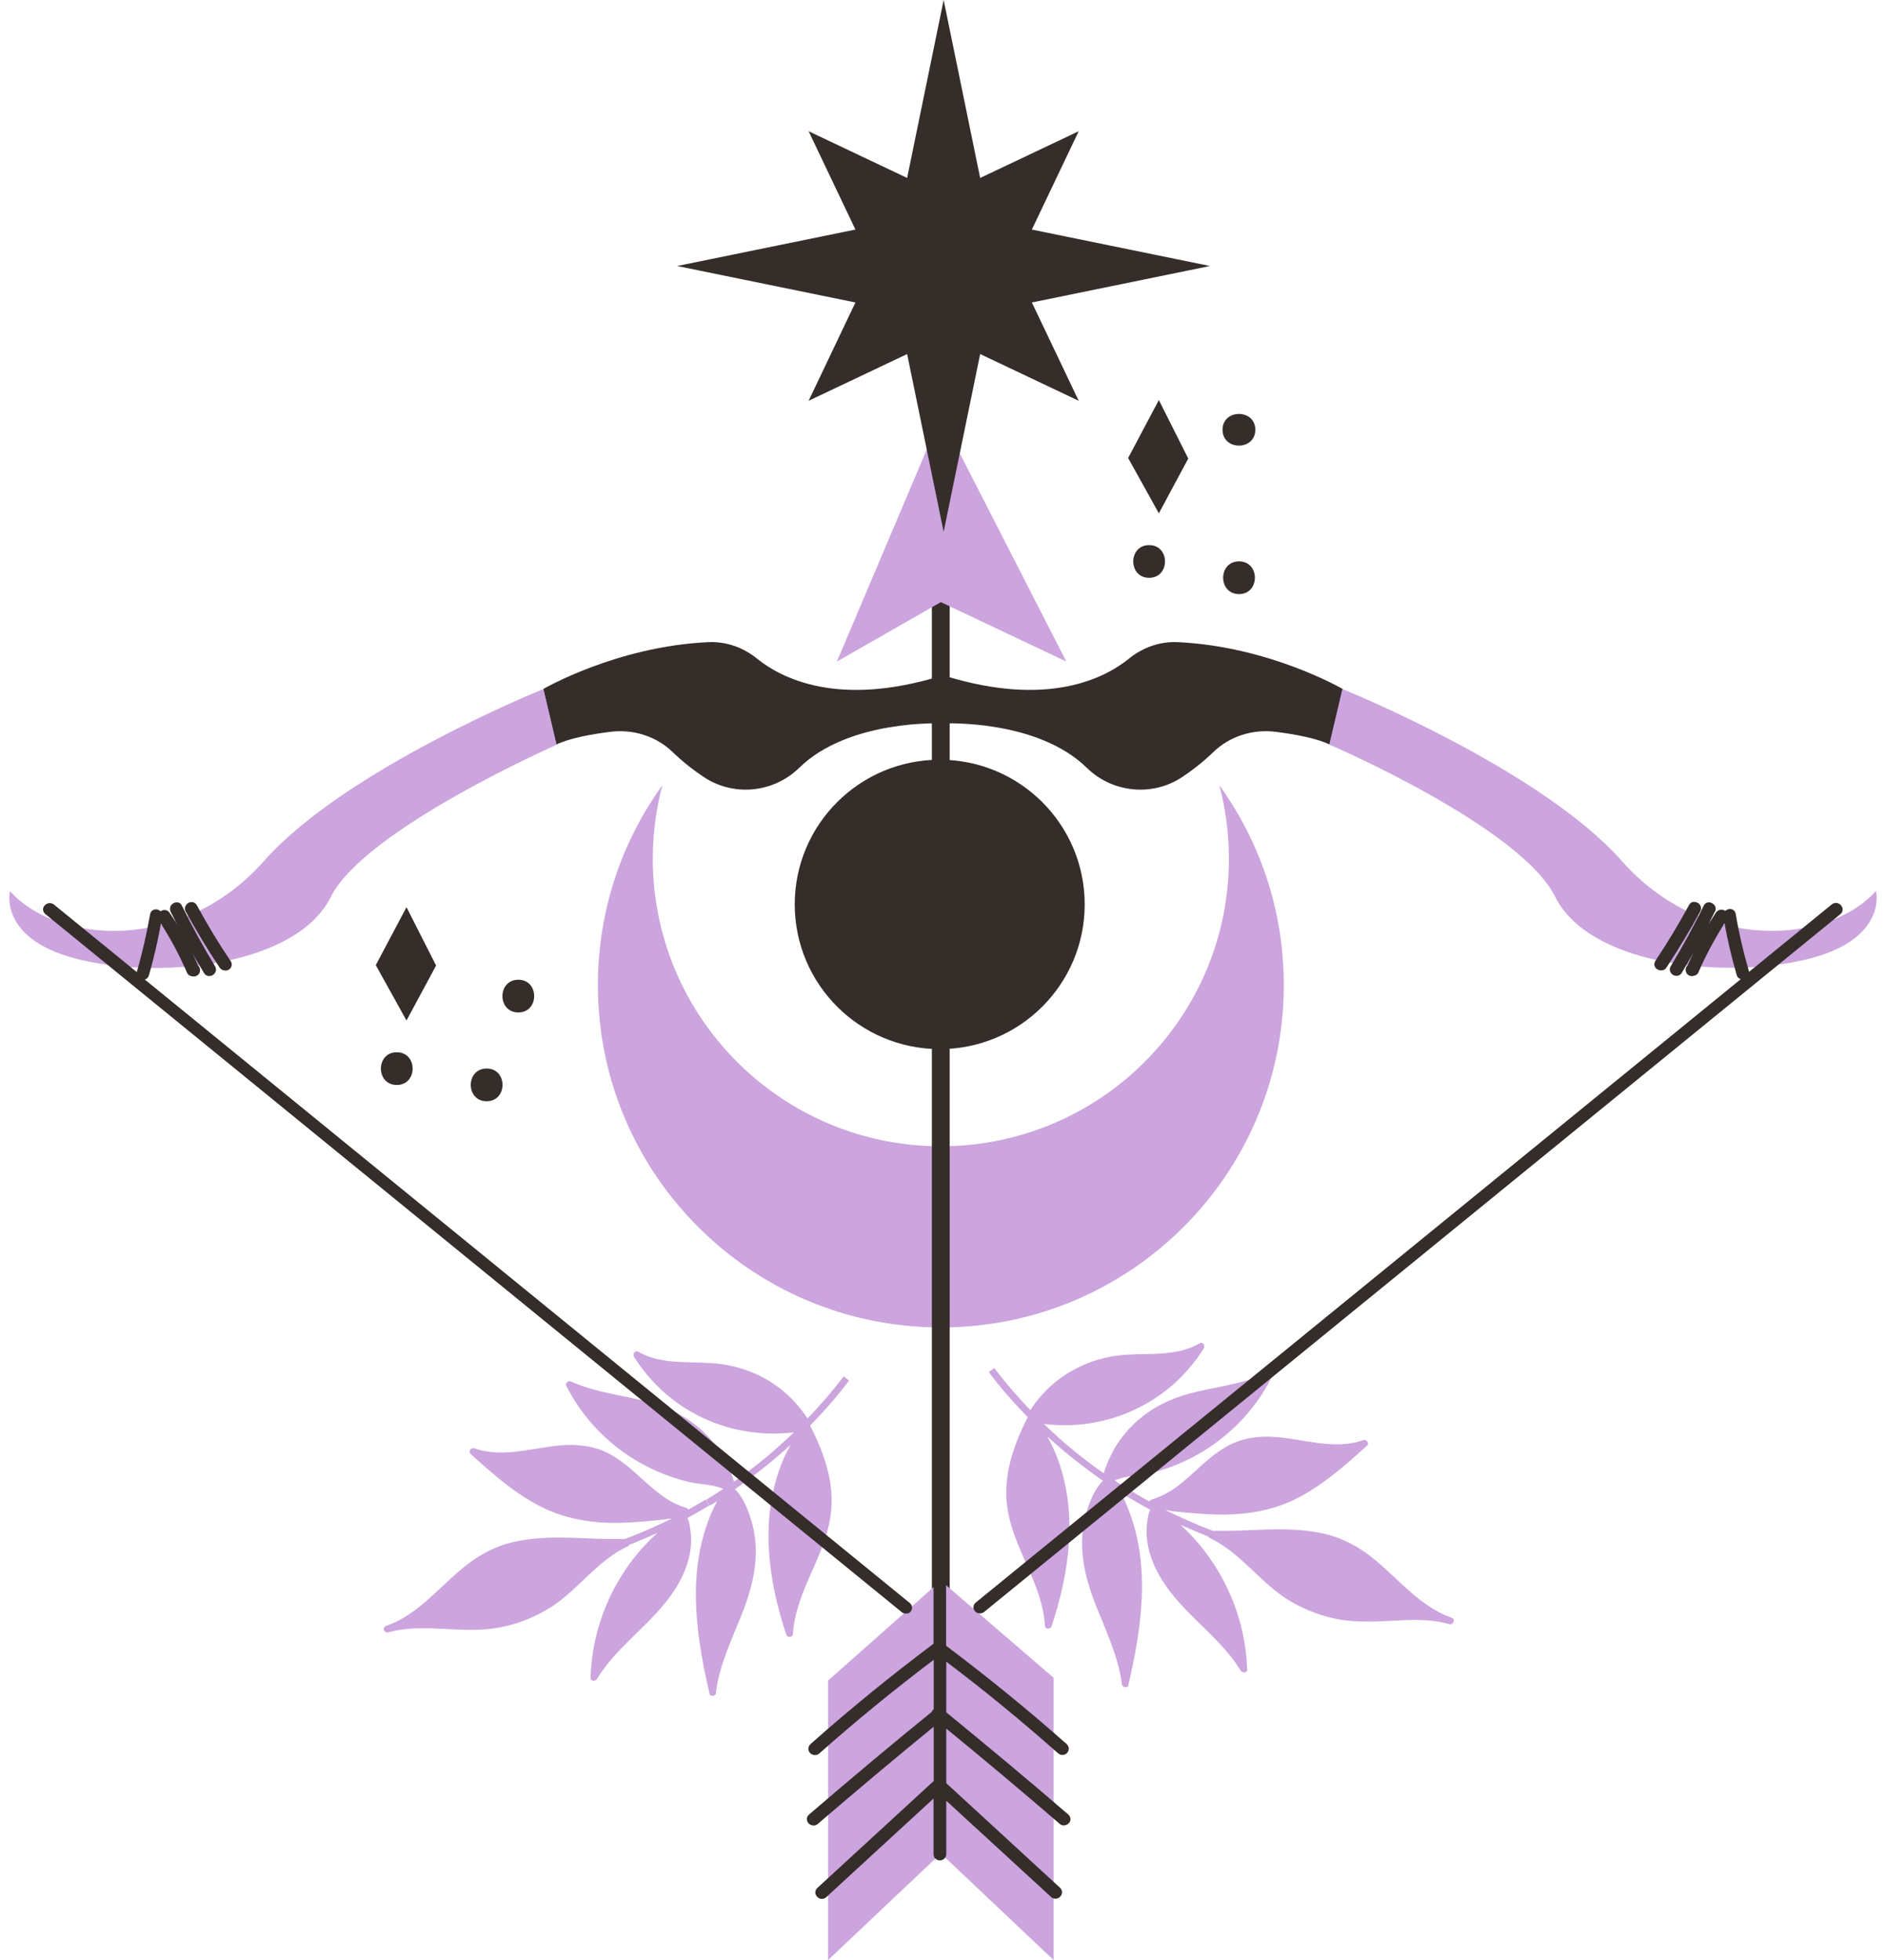 <svg width="102" height="106" viewBox="0 0 102 106" fill="none" xmlns="http://www.w3.org/2000/svg">
<g clip-path="url(#clip0_395_458)">
<path d="M32.286 90.795C33.248 89.218 34.798 88.136 35.953 86.711C36.854 85.619 37.553 84.204 37.34 82.748C37.31 82.546 37.279 82.293 37.178 82.091C37.269 82.04 37.361 82 37.441 81.949C37.745 81.777 38.059 81.595 38.363 81.413L38.171 81.1C37.857 81.282 37.543 81.464 37.219 81.646C37.198 81.595 37.158 81.555 37.087 81.534C36.753 81.444 36.449 81.302 36.155 81.12C35.669 80.827 35.243 80.443 34.818 80.069C34.23 79.533 33.643 78.987 32.934 78.613C32.215 78.229 31.404 78.118 30.594 78.148C28.973 78.229 27.262 78.896 25.661 78.33C25.469 78.259 25.306 78.492 25.469 78.643C26.664 79.725 27.89 80.817 29.358 81.534C30.685 82.182 32.134 82.394 33.602 82.353C34.352 82.333 35.112 82.262 35.861 82.182C35.953 82.182 36.074 82.141 36.206 82.131C36.246 82.131 36.297 82.131 36.337 82.121C35.719 82.434 35.081 82.717 34.433 82.98C34.22 83.071 33.998 83.152 33.785 83.233C33.765 83.233 33.744 83.223 33.734 83.233C33.471 83.233 33.197 83.233 32.934 83.233C32.904 83.233 32.873 83.233 32.843 83.233C31.992 83.213 31.131 83.162 30.28 83.152C29.287 83.152 28.274 83.223 27.312 83.516C26.451 83.789 25.681 84.254 24.992 84.83C23.676 85.922 22.541 87.358 20.88 87.934C20.647 88.015 20.779 88.349 21.012 88.278C22.015 87.995 23.068 88.045 24.111 88.096C25.043 88.146 25.975 88.197 26.897 88.035C27.849 87.873 28.761 87.53 29.591 87.044C31.202 86.094 32.255 84.406 33.967 83.617C33.998 83.597 34.028 83.567 34.048 83.536C34.23 83.466 34.413 83.395 34.595 83.314C34.919 83.182 35.243 83.041 35.557 82.899C35.375 83.071 35.193 83.233 35.011 83.425C33.126 85.376 32.012 88.025 31.941 90.734C31.941 90.947 32.205 90.936 32.296 90.795H32.286Z" fill="#CCA4DE"/>
<path d="M38.718 91.553C38.91 89.936 39.68 88.47 40.248 86.963C40.774 85.548 41.078 84.072 40.724 82.576C40.551 81.868 40.268 81.07 39.751 80.534C40.248 80.19 40.734 79.826 41.21 79.452C41.747 79.037 42.253 78.593 42.76 78.138C42.547 78.522 42.354 78.916 42.203 79.331C41.108 82.283 41.554 85.498 42.527 88.409C42.577 88.571 42.871 88.561 42.881 88.379C42.932 87.55 43.175 86.761 43.479 85.993C44.016 84.659 44.735 83.364 44.927 81.919C45.16 80.23 44.573 78.582 43.813 77.096C44.39 76.5 44.947 75.893 45.464 75.246C45.616 75.054 45.768 74.862 45.92 74.66L45.626 74.438C45.018 75.236 44.37 75.995 43.671 76.712C43.286 76.116 42.8 75.58 42.243 75.135C41.564 74.599 40.805 74.215 39.994 73.983C39.508 73.841 39.002 73.75 38.485 73.72C37.148 73.629 35.71 73.79 34.514 73.103C34.342 73.002 34.2 73.234 34.291 73.376C34.707 74.043 35.223 74.66 35.801 75.196C37.715 76.965 40.369 77.784 42.942 77.46C42.314 78.057 41.666 78.633 40.997 79.169C40.572 79.502 40.136 79.816 39.7 80.129C39.488 79.412 39.143 78.734 38.688 78.148C37.786 76.975 36.55 76.237 35.142 75.843C33.724 75.448 32.225 75.327 30.878 74.71C30.746 74.65 30.554 74.791 30.625 74.943C31.334 76.348 32.377 77.561 33.653 78.492C34.778 79.3 36.064 79.887 37.421 80.18C37.968 80.291 38.606 80.281 39.113 80.524C38.809 80.726 38.505 80.918 38.191 81.11L38.384 81.423C38.526 81.343 38.657 81.262 38.789 81.181C38.576 81.575 38.394 81.99 38.242 82.424C37.199 85.407 37.675 88.591 38.374 91.594C38.414 91.776 38.708 91.735 38.728 91.563L38.718 91.553Z" fill="#CCA4DE"/>
<path d="M67.445 90.29C67.374 87.58 66.249 84.942 64.375 82.981C64.203 82.799 64.021 82.627 63.828 82.455C64.152 82.596 64.466 82.738 64.791 82.869C64.973 82.95 65.155 83.021 65.338 83.092C65.358 83.122 65.388 83.152 65.419 83.172C67.12 83.971 68.184 85.649 69.794 86.6C70.625 87.085 71.537 87.429 72.489 87.591C73.411 87.742 74.343 87.702 75.275 87.651C76.308 87.601 77.361 87.54 78.374 87.833C78.607 87.894 78.729 87.56 78.506 87.489C76.844 86.903 75.71 85.478 74.393 84.386C73.704 83.809 72.945 83.344 72.074 83.071C71.121 82.778 70.109 82.707 69.106 82.707C68.255 82.707 67.394 82.778 66.543 82.788C66.513 82.788 66.482 82.788 66.452 82.788C66.188 82.788 65.915 82.788 65.652 82.788C65.631 82.788 65.611 82.788 65.601 82.788C65.388 82.707 65.165 82.627 64.953 82.536C64.304 82.273 63.676 81.98 63.048 81.676C63.089 81.676 63.139 81.676 63.18 81.686C63.312 81.707 63.433 81.737 63.524 81.737C64.274 81.818 65.034 81.889 65.783 81.909C67.252 81.939 68.701 81.737 70.028 81.09C71.486 80.372 72.712 79.28 73.917 78.199C74.079 78.057 73.917 77.825 73.725 77.885C72.124 78.451 70.412 77.784 68.792 77.703C67.981 77.663 67.171 77.784 66.452 78.168C65.743 78.542 65.155 79.088 64.568 79.624C64.152 79.998 63.717 80.392 63.231 80.675C62.937 80.847 62.633 80.999 62.299 81.09C62.228 81.11 62.187 81.151 62.167 81.201C61.843 81.029 61.529 80.847 61.215 80.655L61.023 80.969C61.326 81.151 61.63 81.333 61.944 81.504C62.035 81.555 62.127 81.595 62.208 81.646C62.106 81.848 62.076 82.091 62.045 82.303C61.843 83.759 62.532 85.164 63.433 86.266C64.588 87.692 66.138 88.773 67.1 90.35C67.181 90.482 67.455 90.492 67.455 90.29H67.445Z" fill="#CCA4DE"/>
<path d="M61.023 91.139C61.722 88.136 62.198 84.952 61.155 81.969C61.003 81.535 60.82 81.12 60.608 80.726C60.739 80.807 60.871 80.888 61.013 80.969L61.205 80.655C60.891 80.463 60.587 80.271 60.283 80.069C60.79 79.816 61.428 79.836 61.975 79.725C63.332 79.432 64.619 78.856 65.743 78.037C67.019 77.107 68.063 75.893 68.772 74.488C68.843 74.337 68.66 74.195 68.519 74.256C67.171 74.882 65.672 74.994 64.254 75.388C62.846 75.782 61.611 76.52 60.709 77.693C60.253 78.289 59.909 78.967 59.696 79.674C59.25 79.371 58.815 79.048 58.399 78.714C57.721 78.178 57.072 77.612 56.455 77.005C59.028 77.339 61.681 76.51 63.596 74.741C64.173 74.205 64.69 73.588 65.105 72.921C65.196 72.78 65.054 72.537 64.882 72.648C63.677 73.346 62.239 73.184 60.911 73.265C60.395 73.295 59.889 73.386 59.402 73.528C58.592 73.76 57.832 74.154 57.154 74.68C56.596 75.125 56.11 75.661 55.725 76.257C55.026 75.54 54.378 74.781 53.77 73.983L53.477 74.205C53.629 74.397 53.77 74.599 53.932 74.791C54.449 75.439 55.006 76.045 55.584 76.641C54.824 78.128 54.246 79.775 54.469 81.464C54.662 82.909 55.381 84.204 55.918 85.538C56.222 86.306 56.465 87.095 56.515 87.924C56.515 88.116 56.819 88.126 56.87 87.954C57.842 85.032 58.298 81.818 57.194 78.876C57.042 78.461 56.85 78.067 56.637 77.683C57.143 78.138 57.65 78.583 58.187 78.997C58.663 79.371 59.149 79.735 59.645 80.079C59.129 80.615 58.845 81.413 58.673 82.121C58.318 83.617 58.622 85.093 59.149 86.509C59.716 88.015 60.476 89.481 60.678 91.098C60.699 91.27 60.993 91.311 61.033 91.129L61.023 91.139Z" fill="#CCA4DE"/>
<path d="M66.463 46.444C66.463 45.069 66.281 43.734 65.946 42.471C68.144 45.514 69.431 49.244 69.431 53.278C69.431 63.499 61.125 71.789 50.884 71.789C40.643 71.789 32.337 63.499 32.337 53.278C32.337 49.244 33.623 45.514 35.821 42.471C35.487 43.734 35.305 45.069 35.305 46.444C35.305 55.027 42.284 61.992 50.884 61.992C59.484 61.992 66.463 55.027 66.463 46.444Z" fill="#CCA4DE"/>
<path d="M50.398 31.936V86.63H51.36V31.936H50.398Z" fill="#352D2A"/>
<path d="M50.883 32.563L45.262 35.778L50.883 22.514L57.67 35.778L50.883 32.563Z" fill="#CCA4DE"/>
<path d="M50.883 85.487L44.785 90.886V106L50.883 100.237L56.981 106V90.734L50.883 85.487Z" fill="#CCA4DE"/>
<path d="M50.823 56.736C55.153 56.736 58.663 53.232 58.663 48.911C58.663 44.589 55.153 41.086 50.823 41.086C46.493 41.086 42.982 44.589 42.982 48.911C42.982 53.232 46.493 56.736 50.823 56.736Z" fill="#352D2A"/>
<path d="M40.937 35.616C42.304 36.718 45.353 38.235 50.813 36.577L50.955 39.124C50.955 39.124 45.91 38.882 43.216 41.531C41.838 42.875 39.681 43.098 38.07 42.026C37.503 41.652 36.935 41.207 36.388 40.681C35.497 39.812 34.231 39.418 32.995 39.579C31.942 39.711 30.767 39.933 30.088 40.267L29.379 37.264C29.379 37.264 33.329 34.959 38.313 34.727C39.265 34.686 40.187 35.01 40.926 35.606L40.937 35.616Z" fill="#352D2A"/>
<path d="M30.098 40.267L29.389 37.264C29.389 37.264 18.692 41.571 14.276 46.565C9.86 51.559 3.103 51.064 0.541 48.193C0.541 48.193 -0.138 50.872 4.42 51.923C8.978 52.975 16.079 52.156 17.892 48.506C19.705 44.856 30.108 40.277 30.108 40.277L30.098 40.267Z" fill="#CCA4DE"/>
<path d="M61.064 35.616C59.696 36.718 56.647 38.235 51.188 36.577L51.046 39.124C51.046 39.124 56.09 38.882 58.785 41.531C60.162 42.875 62.32 43.098 63.931 42.026C64.498 41.652 65.065 41.207 65.612 40.681C66.503 39.812 67.769 39.418 69.005 39.579C70.059 39.711 71.234 39.933 71.912 40.267L72.621 37.264C72.621 37.264 68.671 34.959 63.687 34.727C62.735 34.686 61.813 35.01 61.074 35.606L61.064 35.616Z" fill="#352D2A"/>
<path d="M71.892 40.267L72.601 37.264C72.601 37.264 83.297 41.571 87.714 46.565C92.13 51.559 98.886 51.064 101.459 48.183C101.459 48.183 102.138 50.862 97.58 51.913C93.022 52.965 85.921 52.146 84.108 48.496C82.213 44.695 71.892 40.267 71.892 40.267Z" fill="#CCA4DE"/>
<path d="M51.167 85.406V89.005C53.406 90.684 55.604 92.473 57.69 94.323C57.761 94.394 57.802 94.475 57.802 94.566C57.802 94.647 57.771 94.728 57.721 94.788C57.589 94.94 57.366 94.95 57.224 94.819C55.269 93.09 53.243 91.422 51.177 89.865V92.605C53.537 94.535 55.685 96.325 57.781 98.135C57.852 98.205 57.893 98.286 57.893 98.377C57.893 98.397 57.893 98.418 57.893 98.438C57.862 98.559 57.771 98.66 57.65 98.701C57.528 98.741 57.397 98.721 57.305 98.63C55.3 96.901 53.243 95.172 51.177 93.484V96.436L57.326 102.087C57.397 102.158 57.437 102.239 57.437 102.33C57.437 102.411 57.407 102.492 57.346 102.563C57.214 102.714 56.991 102.724 56.849 102.593L51.177 97.386V100.268C51.177 100.46 51.025 100.611 50.833 100.611C50.64 100.611 50.488 100.47 50.488 100.268V97.265L44.684 102.603C44.542 102.734 44.319 102.724 44.188 102.573C44.056 102.431 44.066 102.229 44.208 102.098L50.468 96.345C50.468 96.345 50.488 96.335 50.498 96.325V93.383C48.392 95.102 46.285 96.871 44.228 98.64C44.066 98.782 43.843 98.731 43.722 98.6C43.6 98.458 43.61 98.256 43.752 98.135C45.94 96.254 48.169 94.384 50.397 92.574C50.417 92.514 50.448 92.473 50.498 92.433V89.764C48.381 91.361 46.305 93.059 44.309 94.829C44.157 94.96 43.945 94.94 43.803 94.798C43.681 94.657 43.691 94.455 43.833 94.323C45.96 92.433 48.199 90.613 50.488 88.894V85.406C50.488 85.214 50.64 85.063 50.833 85.063C51.025 85.063 51.177 85.214 51.177 85.406H51.167Z" fill="#352D2A"/>
<path d="M92.748 49.295L92.374 50.033C92.515 49.8 92.657 49.578 92.799 49.355C92.91 49.194 93.123 49.143 93.295 49.254C93.295 49.254 93.305 49.254 93.305 49.264C93.356 49.214 93.427 49.184 93.498 49.163C93.68 49.133 93.842 49.244 93.873 49.426C94.045 50.467 94.288 51.499 94.582 52.51C94.582 52.53 94.582 52.54 94.592 52.56L99.069 48.91C99.241 48.769 99.464 48.83 99.575 48.971C99.626 49.032 99.656 49.113 99.656 49.184C99.656 49.285 99.616 49.365 99.535 49.436L53.223 87.176C53.122 87.257 52.99 87.277 52.879 87.236C52.758 87.196 52.666 87.085 52.646 86.963C52.636 86.852 52.676 86.741 52.768 86.67L94.146 52.954C94.035 52.924 93.954 52.843 93.923 52.722C93.66 51.812 93.437 50.872 93.265 49.932C92.647 50.922 92.222 51.741 91.857 52.58C91.816 52.691 91.715 52.752 91.614 52.772C91.513 52.803 91.391 52.793 91.31 52.732C91.127 52.611 91.117 52.328 91.279 52.196C91.381 51.974 91.482 51.741 91.594 51.519L90.955 52.611C90.854 52.782 90.651 52.823 90.479 52.722C90.317 52.621 90.256 52.419 90.358 52.257C90.996 51.195 91.604 50.093 92.141 48.981C92.191 48.87 92.292 48.799 92.404 48.799C92.525 48.789 92.657 48.86 92.728 48.961C92.769 49.022 92.789 49.082 92.789 49.153C92.789 49.204 92.779 49.254 92.748 49.305V49.295Z" fill="#352D2A"/>
<path d="M91.634 48.779C91.755 48.779 91.887 48.84 91.948 48.951C91.978 49.002 91.998 49.062 91.998 49.123C91.998 49.173 91.988 49.234 91.958 49.285C91.391 50.326 90.773 51.347 90.124 52.328C90.053 52.439 89.942 52.489 89.81 52.479C89.679 52.469 89.557 52.398 89.506 52.287C89.446 52.186 89.466 52.065 89.527 51.964C90.175 50.993 90.793 49.972 91.35 48.941C91.411 48.83 91.512 48.769 91.634 48.769V48.779Z" fill="#352D2A"/>
<path d="M10.183 48.83C10.264 48.789 10.345 48.779 10.426 48.789C10.518 48.809 10.599 48.87 10.649 48.961C11.206 49.992 11.814 51.003 12.473 51.974C12.513 52.035 12.533 52.095 12.533 52.156C12.533 52.206 12.523 52.257 12.503 52.297C12.452 52.409 12.331 52.489 12.199 52.489C12.078 52.489 11.956 52.439 11.885 52.338C11.227 51.357 10.619 50.336 10.041 49.295C10.011 49.244 10.001 49.184 10.001 49.133C10.001 49.012 10.072 48.901 10.183 48.83Z" fill="#352D2A"/>
<path d="M49.11 87.236C48.989 87.287 48.857 87.267 48.756 87.176L2.455 49.436C2.313 49.315 2.282 49.123 2.404 48.981C2.515 48.84 2.738 48.779 2.92 48.921L7.398 52.57C7.398 52.57 7.398 52.54 7.408 52.53C7.702 51.519 7.935 50.477 8.117 49.446C8.147 49.264 8.309 49.153 8.492 49.184C8.563 49.194 8.633 49.234 8.684 49.285C8.684 49.285 8.694 49.285 8.694 49.275C8.866 49.163 9.079 49.204 9.18 49.376C9.332 49.598 9.474 49.82 9.606 50.053C9.484 49.81 9.353 49.557 9.231 49.315C9.18 49.204 9.18 49.072 9.251 48.961C9.322 48.86 9.454 48.789 9.575 48.799C9.697 48.799 9.788 48.87 9.839 48.981C10.386 50.093 10.983 51.195 11.632 52.257C11.662 52.318 11.682 52.378 11.682 52.439C11.682 52.55 11.622 52.661 11.51 52.732C11.338 52.833 11.135 52.793 11.034 52.621C10.821 52.277 10.619 51.923 10.416 51.569C10.518 51.782 10.619 52.004 10.71 52.216C10.781 52.277 10.821 52.368 10.821 52.469C10.821 52.58 10.771 52.691 10.669 52.752C10.578 52.813 10.457 52.823 10.355 52.793C10.244 52.772 10.163 52.712 10.112 52.6C9.717 51.681 9.241 50.791 8.704 49.952C8.532 50.892 8.319 51.832 8.056 52.742C8.026 52.853 7.935 52.944 7.833 52.975L49.202 86.69C49.283 86.751 49.323 86.842 49.323 86.943C49.323 86.953 49.323 86.974 49.323 86.994C49.303 87.115 49.212 87.226 49.09 87.267L49.11 87.236Z" fill="#352D2A"/>
<path d="M51.035 0L53.01 9.624L58.339 7.097L55.806 12.415L65.439 14.386L55.806 16.358L58.339 21.675L53.01 19.148L51.035 28.762L49.06 19.148L43.732 21.675L46.264 16.358L36.621 14.386L46.264 12.415L43.732 7.097L49.06 9.624L51.035 0Z" fill="#352D2A"/>
<path d="M21.985 55.189L20.323 52.196L21.985 49.062L23.585 52.217L21.985 55.189Z" fill="#352D2A"/>
<path d="M28.031 54.754C29.176 54.754 29.176 52.985 28.031 52.985C26.887 52.985 26.887 54.754 28.031 54.754Z" fill="#352D2A"/>
<path d="M21.458 58.676C22.603 58.676 22.603 56.907 21.458 56.907C20.314 56.907 20.314 58.676 21.458 58.676Z" fill="#352D2A"/>
<path d="M26.319 59.556C27.464 59.556 27.464 57.787 26.319 57.787C25.175 57.787 25.175 59.556 26.319 59.556Z" fill="#352D2A"/>
<path d="M62.674 27.761L61.013 24.769L62.674 21.635L64.264 24.799L62.674 27.761Z" fill="#352D2A"/>
<path d="M66.118 23.242C66.118 24.384 67.891 24.384 67.891 23.242C67.891 22.1 66.118 22.1 66.118 23.242Z" fill="#352D2A"/>
<path d="M62.148 31.249C63.292 31.249 63.292 29.48 62.148 29.48C61.003 29.48 61.003 31.249 62.148 31.249Z" fill="#352D2A"/>
<path d="M67.01 32.129C68.154 32.129 68.154 30.359 67.01 30.359C65.865 30.359 65.865 32.129 67.01 32.129Z" fill="#352D2A"/>
</g>
<defs>
<clipPath id="clip0_395_458">
<rect width="101" height="106" fill="white" transform="translate(0.5)"/>
</clipPath>
</defs>
</svg>
